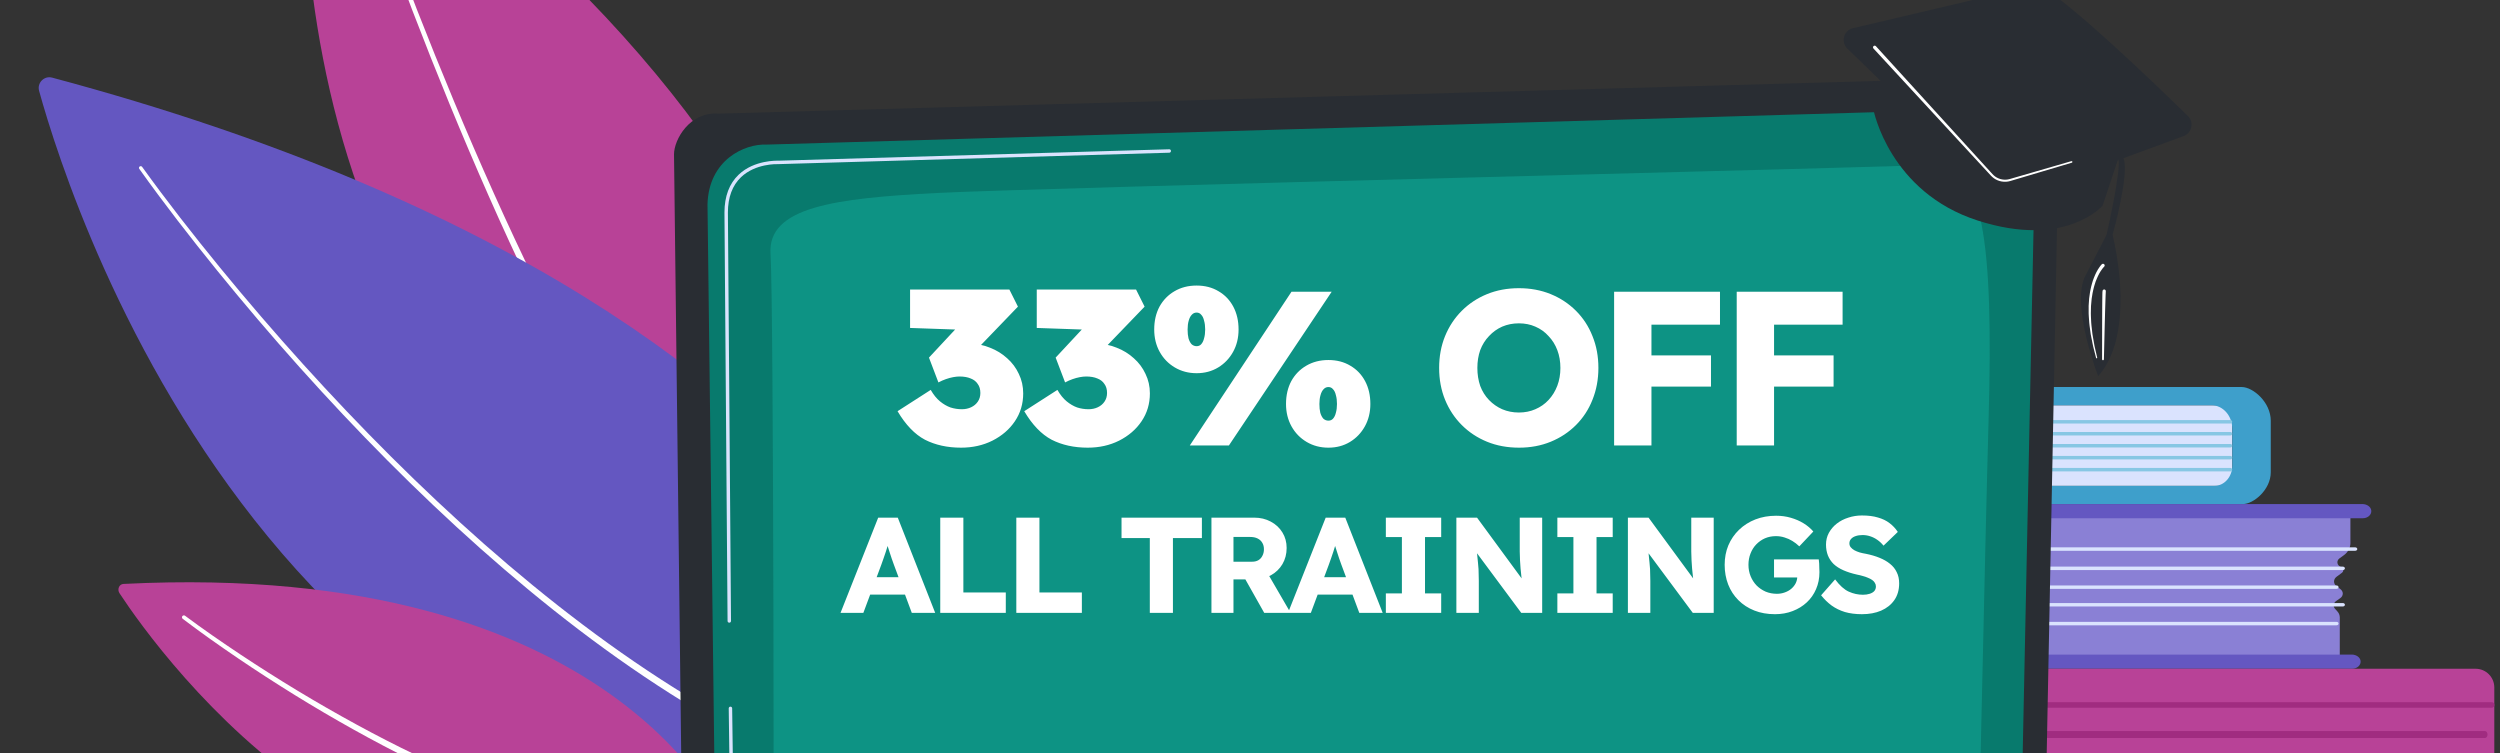 <svg width="239" height="72" viewBox="0 0 239 72" fill="none" xmlns="http://www.w3.org/2000/svg">
<rect x="0" y="0" width="239" height="72" fill="#333333" stroke="none"/>
<path d="M29.23 -20.911C28.479 -10.971 26.47 47.052 80.579 58.717C80.579 58.717 91.735 20.859 30.55 -21.542C30.015 -21.913 29.279 -21.56 29.23 -20.911Z" fill="#B84297"/>
<path d="M34.881 -12.546C35.915 -9.539 37.012 -6.551 38.134 -3.574C39.257 -0.598 40.415 2.366 41.607 5.315C43.992 11.214 46.508 17.059 49.201 22.821C51.898 28.579 54.764 34.262 57.931 39.77C59.506 42.528 61.18 45.229 62.952 47.858C64.728 50.485 66.609 53.042 68.679 55.432L68.68 55.434C68.828 55.604 68.81 55.863 68.639 56.011C68.468 56.158 68.21 56.14 68.062 55.969L68.06 55.967C65.976 53.53 64.095 50.938 62.322 48.282C60.553 45.622 58.887 42.897 57.323 40.117C54.177 34.567 51.34 28.852 48.673 23.066C46.01 17.277 43.527 11.408 41.176 5.488C40.001 2.528 38.86 -0.446 37.754 -3.432C36.649 -6.42 35.571 -9.415 34.553 -12.435C34.522 -12.526 34.571 -12.624 34.662 -12.655C34.752 -12.685 34.85 -12.637 34.881 -12.547L34.881 -12.546Z" fill="white"/>
<path d="M3.737 8.684C6.956 20.342 28.457 87.422 95.028 78.553C95.028 78.553 92.242 30.748 4.985 7.421C4.222 7.217 3.527 7.922 3.737 8.684Z" fill="#6457C1"/>
<path d="M13.589 15.955C15.96 19.25 18.473 22.452 21.044 25.598C23.619 28.743 26.27 31.825 28.996 34.84C34.449 40.866 40.189 46.637 46.285 52.008C52.383 57.369 58.837 62.347 65.763 66.573C67.49 67.635 69.257 68.63 71.047 69.578C72.836 70.529 74.661 71.411 76.516 72.222C80.219 73.857 84.062 75.172 87.995 76.093L87.999 76.093C88.21 76.143 88.34 76.353 88.291 76.564C88.242 76.775 88.031 76.906 87.82 76.856L87.818 76.856C83.834 75.904 79.953 74.555 76.222 72.887C74.354 72.061 72.518 71.162 70.72 70.196C68.92 69.232 67.146 68.221 65.412 67.145C58.463 62.861 52.007 57.832 45.915 52.426C39.825 47.011 34.1 41.2 28.665 35.138C25.948 32.105 23.308 29.005 20.743 25.844C18.181 22.679 15.683 19.466 13.317 16.146C13.264 16.072 13.282 15.968 13.356 15.915C13.431 15.861 13.534 15.879 13.588 15.954L13.589 15.955Z" fill="white"/>
<path d="M11.426 56.716C15.189 62.432 38.305 94.811 69.384 78.655C69.384 78.655 59.075 53.435 11.804 55.824C11.39 55.845 11.181 56.343 11.426 56.716Z" fill="#B84297"/>
<path d="M17.694 58.868C19.417 60.153 21.195 61.377 22.988 62.57C24.783 63.763 26.604 64.915 28.447 66.03C30.291 67.144 32.16 68.217 34.05 69.248C35.941 70.279 37.854 71.268 39.797 72.194C41.739 73.121 43.7 74.008 45.697 74.805C47.692 75.604 49.707 76.356 51.759 76.985C52.269 77.154 52.785 77.3 53.301 77.445C53.818 77.587 54.33 77.75 54.852 77.87L56.412 78.256L57.984 78.583C60.086 78.987 62.209 79.266 64.339 79.361L64.345 79.361C64.585 79.372 64.77 79.575 64.76 79.815C64.749 80.055 64.546 80.24 64.306 80.23L64.302 80.229C59.935 79.988 55.657 79.031 51.534 77.694C49.465 77.038 47.441 76.26 45.438 75.435C43.434 74.612 41.47 73.701 39.527 72.75C37.582 71.8 35.67 70.788 33.782 69.735C31.893 68.682 30.029 67.587 28.19 66.451C26.352 65.314 24.536 64.141 22.748 62.928C20.96 61.713 19.194 60.472 17.47 59.16C17.389 59.099 17.373 58.983 17.434 58.902C17.496 58.822 17.61 58.806 17.691 58.866L17.694 58.868Z" fill="white"/>
<path d="M168.438 46.447H213.405V38.742L168.438 38.742C169.4 38.742 169.4 46.447 168.438 46.447Z" fill="#DAE3FE"/>
<path d="M213.405 44.519V40.993C213.405 39.75 212.516 38.742 211.42 38.742H168.627C167.765 38.742 167.066 38.144 167.066 37.406C167.066 37.182 167.279 37 167.541 37H214.31C215.382 37 217.085 38.444 217.085 40.224V45.149C217.085 46.828 215.432 48.189 214.421 48.189H167.787C167.389 48.189 167.066 47.913 167.066 47.572C167.066 46.951 167.655 46.447 168.381 46.447H211.705C212.644 46.447 213.405 45.584 213.405 44.519Z" fill="#3E9FCB"/>
<path d="M213.233 40.489H171.07C170.978 40.489 170.904 40.415 170.904 40.323C170.904 40.232 170.978 40.158 171.07 40.158H213.233C213.324 40.158 213.399 40.232 213.399 40.323C213.399 40.415 213.324 40.489 213.233 40.489Z" fill="#87C7E4"/>
<path d="M213.233 41.632H171.07C170.978 41.632 170.904 41.558 170.904 41.467C170.904 41.375 170.978 41.301 171.07 41.301H213.233C213.324 41.301 213.399 41.375 213.399 41.467C213.399 41.558 213.324 41.632 213.233 41.632Z" fill="#87C7E4"/>
<path d="M213.233 42.776H171.07C170.978 42.776 170.904 42.702 170.904 42.611C170.904 42.519 170.978 42.445 171.07 42.445H213.233C213.324 42.445 213.399 42.519 213.399 42.611C213.399 42.702 213.324 42.776 213.233 42.776Z" fill="#87C7E4"/>
<path d="M213.233 43.92H171.07C170.978 43.92 170.904 43.846 170.904 43.754C170.904 43.663 170.978 43.588 171.07 43.588H213.233C213.324 43.588 213.399 43.663 213.399 43.754C213.399 43.846 213.324 43.92 213.233 43.92Z" fill="#87C7E4"/>
<path d="M213.233 45.063H171.07C170.978 45.063 170.904 44.989 170.904 44.898C170.904 44.806 170.978 44.732 171.07 44.732H213.233C213.324 44.732 213.399 44.806 213.399 44.898C213.399 44.989 213.324 45.063 213.233 45.063Z" fill="#87C7E4"/>
<path d="M224.699 49.331V51.925C224.699 52.371 224.467 52.794 224.062 53.086L223.663 53.374C223.335 53.61 223.404 54.049 223.794 54.207C224.051 54.312 224.099 54.6 223.886 54.759L223.382 55.133C223.053 55.378 223.052 55.807 223.381 56.052L223.742 56.322C224.054 56.555 224.045 56.964 223.723 57.188L223.335 57.457C223.066 57.644 223.02 57.974 223.233 58.207L223.446 58.441C223.6 58.609 223.683 58.814 223.683 59.025V63.123H171.041V49.084L224.699 49.331Z" fill="#8A80D5"/>
<path d="M175.17 52.654H225.159C225.268 52.654 225.356 52.581 225.356 52.49C225.356 52.399 225.268 52.326 225.159 52.326H175.17C175.061 52.326 174.973 52.399 174.973 52.49C174.973 52.581 175.061 52.654 175.17 52.654Z" fill="#DAE3FE"/>
<path d="M175.17 54.499H223.976C224.085 54.499 224.173 54.425 224.173 54.334C224.173 54.243 224.085 54.17 223.976 54.17H175.17C175.061 54.17 174.973 54.243 174.973 54.334C174.973 54.425 175.061 54.499 175.17 54.499Z" fill="#DAE3FE"/>
<path d="M175.17 57.98H223.976C224.085 57.98 224.173 57.906 224.173 57.815C224.173 57.724 224.085 57.651 223.976 57.651H175.17C175.061 57.651 174.973 57.724 174.973 57.815C174.973 57.906 175.061 57.98 175.17 57.98Z" fill="#DAE3FE"/>
<path d="M175.17 56.298H223.369C223.478 56.298 223.566 56.224 223.566 56.134C223.566 56.043 223.478 55.969 223.369 55.969H175.17C175.061 55.969 174.973 56.043 174.973 56.134C174.973 56.224 175.061 56.298 175.17 56.298Z" fill="#DAE3FE"/>
<path d="M175.17 59.779H223.369C223.478 59.779 223.566 59.705 223.566 59.614C223.566 59.523 223.478 59.45 223.369 59.45H175.17C175.061 59.45 174.973 59.523 174.973 59.614C174.973 59.705 175.061 59.779 175.17 59.779Z" fill="#DAE3FE"/>
<path d="M170.086 48.189H225.85C226.275 48.189 226.654 48.448 226.694 48.8C226.741 49.205 226.36 49.545 225.885 49.545H174.178C173.269 49.545 172.485 50.075 172.296 50.815C171.451 54.133 171.514 57.587 172.311 61.151C172.496 61.978 173.363 62.577 174.372 62.577H224.828C225.253 62.577 225.632 62.836 225.673 63.188C225.719 63.593 225.339 63.933 224.863 63.933H170.455C169.155 63.933 168.034 63.159 167.802 62.092C166.863 57.769 166.78 53.618 167.802 49.692C168.031 48.812 168.975 48.189 170.055 48.189H170.086Z" fill="#6457C1"/>
<path d="M236.666 79H168.856C167.868 79 167.066 78.199 167.066 77.21V65.723C167.066 64.734 167.868 63.933 168.856 63.933H236.666C237.655 63.933 238.456 64.734 238.456 65.723V77.21C238.456 78.199 237.655 79 236.666 79Z" fill="#B84297"/>
<path d="M177.349 76.668H170.234C169.877 76.668 169.588 76.41 169.588 76.092V66.875C169.588 66.556 169.877 66.298 170.234 66.298H177.349C177.706 66.298 177.996 66.556 177.996 66.875V76.092C177.996 76.41 177.706 76.668 177.349 76.668Z" fill="#CD5BAD"/>
<path d="M180.999 67.658H238.233C238.361 67.658 238.464 67.54 238.464 67.395C238.464 67.25 238.361 67.132 238.233 67.132H180.999C180.871 67.132 180.768 67.25 180.768 67.395C180.768 67.54 180.871 67.658 180.999 67.658Z" fill="#A02C80"/>
<path d="M180.999 70.55H237.576C237.704 70.55 237.807 70.403 237.807 70.221C237.807 70.04 237.704 69.893 237.576 69.893H180.999C180.871 69.893 180.768 70.04 180.768 70.221C180.768 70.403 180.871 70.55 180.999 70.55Z" fill="#A02C80"/>
<path d="M195.088 101.467C195.088 102.85 194.048 103.981 192.777 103.981H67.787C66.516 103.981 65.476 102.85 65.476 101.467L64.436 14.743C64.436 13.36 65.932 10.66 68.674 10.863L190.828 7.421C192.423 7.376 193.965 8.044 195.095 9.27C196.224 10.496 196.843 12.173 196.805 13.908L195.088 101.467Z" fill="#292D33"/>
<path d="M192.81 99.054C192.81 100.364 191.826 101.435 190.623 101.435H70.805C69.602 101.435 68.618 100.364 68.618 99.054L67.637 19.541C67.752 15.268 71.192 13.732 73.278 13.823C73.278 13.823 168.752 11.034 190.351 10.402C191.472 10.37 192.556 10.84 193.349 11.702C194.143 12.564 194.579 13.744 194.551 14.964L192.81 99.054Z" fill="#087A6D"/>
<path d="M69.908 73.642C69.818 73.642 69.745 73.57 69.744 73.48L69.666 67.721C69.665 67.63 69.738 67.555 69.829 67.554C69.918 67.551 69.994 67.625 69.995 67.716L70.073 73.475C70.074 73.566 70.001 73.641 69.911 73.642C69.91 73.642 69.909 73.642 69.908 73.642Z" fill="#DAE3FE"/>
<path d="M69.72 59.53C69.63 59.53 69.556 59.458 69.555 59.368L69.258 20.302C69.264 18.765 69.72 17.554 70.614 16.701C72.097 15.285 74.297 15.36 74.389 15.363L111.776 14.27C111.871 14.266 111.943 14.339 111.945 14.43C111.948 14.521 111.876 14.597 111.785 14.599L74.388 15.692C74.288 15.688 72.224 15.618 70.841 16.939C70.015 17.728 69.593 18.859 69.587 20.3L69.885 59.363C69.886 59.454 69.813 59.529 69.722 59.53C69.721 59.53 69.721 59.53 69.72 59.53Z" fill="#DAE3FE"/>
<g opacity="0.58">
<path d="M73.894 95.115C74.019 89.246 73.972 28.77 73.663 24.282C73.354 19.794 79.773 18.952 89.629 18.447C99.484 17.942 182.639 15.942 184.78 15.753C189.593 15.328 190.589 23.161 190.107 40.167C189.746 52.943 189.146 82.495 188.87 92.174C188.788 95.055 186.625 97.342 183.977 97.35C163.967 97.41 87.273 97.649 82.167 97.815C76.292 98.005 73.844 97.442 73.894 95.115Z" fill="#12A595"/>
</g>
<path d="M181.066 5.746L179.116 10.55C179.116 10.55 180.645 18.371 189.069 21.084C197.494 23.797 201.014 19.653 201.014 19.653L203.356 12.595L181.066 5.746Z" fill="#292D33"/>
<path d="M194.346 -1.356L177.139 2.695C176.253 2.904 175.953 4.032 176.617 4.663C179.852 7.745 187.197 14.915 189.916 19.008C190.207 19.445 190.754 19.625 191.243 19.445L208.76 13.008C209.553 12.717 209.77 11.683 209.163 11.09C205.963 7.961 197.813 0.12 195.111 -1.265C194.875 -1.386 194.604 -1.417 194.346 -1.356Z" fill="#292D33"/>
<path d="M193.573 7.544C193.573 7.544 202.368 13.767 202.998 15.125C203.628 16.483 201.966 22.448 201.966 22.448C203.161 27.616 203.122 33.166 200.582 35.954C200.582 35.954 197.916 29.107 199.371 26.34C200.825 23.573 201.389 22.438 201.389 22.438C201.389 22.438 202.84 16.064 202.515 15.129C202.515 15.129 192.788 7.876 193.573 7.544Z" fill="#292D33"/>
<path d="M179.339 4.418L187.624 13.51L189.695 15.783L190.213 16.351L190.472 16.635C190.555 16.725 190.643 16.805 190.741 16.877C191.133 17.159 191.654 17.252 192.119 17.119L198.025 15.405C198.066 15.393 198.11 15.417 198.122 15.458C198.134 15.499 198.11 15.542 198.069 15.554L192.173 17.308C191.652 17.462 191.064 17.361 190.621 17.046C190.511 16.967 190.409 16.875 190.317 16.777L190.057 16.494L189.535 15.93L187.448 13.671L179.102 4.635C179.042 4.57 179.046 4.468 179.111 4.408C179.176 4.348 179.278 4.352 179.338 4.417L179.339 4.418Z" fill="white"/>
<path d="M201.151 25.5L201.132 25.518L201.111 25.542L201.067 25.59L200.983 25.695C200.928 25.767 200.878 25.844 200.826 25.918L200.685 26.156C200.642 26.237 200.602 26.321 200.56 26.404C200.516 26.485 200.483 26.572 200.448 26.658C200.414 26.745 200.375 26.829 200.344 26.917L200.258 27.184C200.23 27.273 200.198 27.361 200.179 27.453L200.113 27.726C200.091 27.817 200.066 27.908 200.053 28.001C200.024 28.187 199.99 28.372 199.963 28.558L199.912 29.121C199.908 29.168 199.902 29.215 199.9 29.262L199.897 29.404L199.891 29.687C199.872 30.065 199.906 30.443 199.919 30.822C199.921 30.916 199.933 31.011 199.943 31.105L199.975 31.387C199.996 31.576 200.014 31.765 200.039 31.953C200.105 32.327 200.163 32.703 200.236 33.076L200.492 34.188L200.493 34.191C200.5 34.221 200.481 34.251 200.451 34.258C200.422 34.264 200.392 34.246 200.385 34.217L200.101 33.105C200.02 32.731 199.952 32.354 199.877 31.978C199.848 31.789 199.825 31.598 199.799 31.408L199.761 31.123C199.748 31.028 199.734 30.933 199.73 30.837C199.708 30.454 199.664 30.071 199.675 29.686L199.675 29.397L199.674 29.252C199.675 29.204 199.68 29.156 199.683 29.108L199.722 28.53C199.746 28.339 199.776 28.148 199.802 27.956C199.812 27.859 199.836 27.765 199.857 27.67L199.919 27.386C199.936 27.291 199.967 27.198 199.995 27.105L200.078 26.825C200.109 26.732 200.147 26.642 200.181 26.55C200.216 26.459 200.249 26.367 200.293 26.279C200.335 26.191 200.375 26.101 200.42 26.013L200.565 25.755C200.621 25.672 200.672 25.587 200.732 25.507L200.824 25.386L200.875 25.327L200.901 25.298L200.932 25.265C200.994 25.202 201.096 25.201 201.159 25.262C201.223 25.324 201.224 25.426 201.162 25.489C201.162 25.49 201.161 25.49 201.161 25.491L201.151 25.5Z" fill="white"/>
<path d="M201.312 27.898L201.295 28.264L201.281 28.669L201.255 29.481L201.211 31.106L201.133 34.356C201.132 34.404 201.092 34.443 201.044 34.442C200.997 34.441 200.959 34.402 200.959 34.354L200.964 31.102L200.971 29.476L200.978 28.662L200.984 28.255L200.988 28.049L200.991 27.946C200.993 27.904 200.998 27.854 201.004 27.808C201.016 27.723 201.094 27.662 201.18 27.674C201.261 27.684 201.319 27.755 201.315 27.835L201.312 27.898Z" fill="white"/>
<path d="M91.875 42.797C90.573 42.797 89.425 42.545 88.431 42.041C87.451 41.523 86.576 40.613 85.806 39.311L88.977 37.274C89.243 37.736 89.537 38.1 89.859 38.366C90.181 38.632 90.517 38.828 90.867 38.954C91.217 39.066 91.581 39.122 91.959 39.122C92.281 39.122 92.575 39.059 92.841 38.933C93.107 38.807 93.317 38.632 93.471 38.408C93.639 38.17 93.723 37.89 93.723 37.568C93.723 37.218 93.639 36.931 93.471 36.707C93.317 36.469 93.093 36.294 92.799 36.182C92.505 36.056 92.148 35.993 91.728 35.993C91.546 35.993 91.343 36.014 91.119 36.056C90.895 36.098 90.664 36.161 90.426 36.245C90.188 36.329 89.95 36.434 89.712 36.56L88.809 34.187L91.665 31.121L93.03 31.562L87.003 31.352V27.677H96.495L97.314 29.315L92.4 34.418L91.35 33.095C91.462 33.039 91.644 32.99 91.896 32.948C92.162 32.892 92.442 32.864 92.736 32.864C93.408 32.864 94.045 32.99 94.647 33.242C95.263 33.48 95.809 33.816 96.285 34.25C96.761 34.67 97.132 35.167 97.398 35.741C97.678 36.315 97.818 36.938 97.818 37.61C97.818 38.604 97.552 39.493 97.02 40.277C96.502 41.047 95.788 41.663 94.878 42.125C93.982 42.573 92.981 42.797 91.875 42.797ZM103.986 42.797C102.684 42.797 101.536 42.545 100.542 42.041C99.562 41.523 98.687 40.613 97.917 39.311L101.088 37.274C101.354 37.736 101.648 38.1 101.97 38.366C102.292 38.632 102.628 38.828 102.978 38.954C103.328 39.066 103.692 39.122 104.07 39.122C104.392 39.122 104.686 39.059 104.952 38.933C105.218 38.807 105.428 38.632 105.582 38.408C105.75 38.17 105.834 37.89 105.834 37.568C105.834 37.218 105.75 36.931 105.582 36.707C105.428 36.469 105.204 36.294 104.91 36.182C104.616 36.056 104.259 35.993 103.839 35.993C103.657 35.993 103.454 36.014 103.23 36.056C103.006 36.098 102.775 36.161 102.537 36.245C102.299 36.329 102.061 36.434 101.823 36.56L100.92 34.187L103.776 31.121L105.141 31.562L99.114 31.352V27.677H108.606L109.425 29.315L104.511 34.418L103.461 33.095C103.573 33.039 103.755 32.99 104.007 32.948C104.273 32.892 104.553 32.864 104.847 32.864C105.519 32.864 106.156 32.99 106.758 33.242C107.374 33.48 107.92 33.816 108.396 34.25C108.872 34.67 109.243 35.167 109.509 35.741C109.789 36.315 109.929 36.938 109.929 37.61C109.929 38.604 109.663 39.493 109.131 40.277C108.613 41.047 107.899 41.663 106.989 42.125C106.093 42.573 105.092 42.797 103.986 42.797ZM113.745 42.587L123.468 27.887H127.311L117.483 42.587H113.745ZM114.396 35.678C113.626 35.678 112.933 35.496 112.317 35.132C111.701 34.768 111.218 34.271 110.868 33.641C110.518 33.011 110.343 32.297 110.343 31.499C110.343 30.673 110.511 29.945 110.847 29.315C111.197 28.685 111.673 28.195 112.275 27.845C112.891 27.481 113.598 27.299 114.396 27.299C115.194 27.299 115.894 27.481 116.496 27.845C117.098 28.195 117.567 28.685 117.903 29.315C118.239 29.945 118.407 30.673 118.407 31.499C118.407 32.297 118.232 33.011 117.882 33.641C117.532 34.271 117.056 34.768 116.454 35.132C115.852 35.496 115.166 35.678 114.396 35.678ZM114.396 33.095C114.578 33.095 114.725 33.032 114.837 32.906C114.963 32.766 115.054 32.577 115.11 32.339C115.18 32.101 115.215 31.821 115.215 31.499C115.215 31.177 115.18 30.897 115.11 30.659C115.054 30.407 114.963 30.218 114.837 30.092C114.725 29.952 114.578 29.882 114.396 29.882C114.214 29.882 114.06 29.952 113.934 30.092C113.808 30.218 113.71 30.407 113.64 30.659C113.57 30.897 113.535 31.177 113.535 31.499C113.535 31.821 113.563 32.101 113.619 32.339C113.689 32.577 113.787 32.766 113.913 32.906C114.053 33.032 114.214 33.095 114.396 33.095ZM126.996 42.797C126.226 42.797 125.533 42.615 124.917 42.251C124.301 41.887 123.818 41.39 123.468 40.76C123.118 40.13 122.943 39.416 122.943 38.618C122.943 37.792 123.111 37.064 123.447 36.434C123.797 35.804 124.273 35.314 124.875 34.964C125.491 34.6 126.198 34.418 126.996 34.418C127.794 34.418 128.494 34.6 129.096 34.964C129.698 35.314 130.167 35.804 130.503 36.434C130.839 37.064 131.007 37.792 131.007 38.618C131.007 39.416 130.832 40.13 130.482 40.76C130.132 41.39 129.656 41.887 129.054 42.251C128.452 42.615 127.766 42.797 126.996 42.797ZM126.996 40.214C127.178 40.214 127.325 40.151 127.437 40.025C127.563 39.885 127.654 39.696 127.71 39.458C127.78 39.22 127.815 38.94 127.815 38.618C127.815 38.296 127.78 38.016 127.71 37.778C127.654 37.526 127.563 37.337 127.437 37.211C127.325 37.071 127.178 37.001 126.996 37.001C126.814 37.001 126.66 37.071 126.534 37.211C126.408 37.337 126.31 37.526 126.24 37.778C126.17 38.016 126.135 38.296 126.135 38.618C126.135 38.94 126.163 39.22 126.219 39.458C126.289 39.696 126.387 39.885 126.513 40.025C126.653 40.151 126.814 40.214 126.996 40.214ZM145.226 42.797C144.106 42.797 143.084 42.608 142.16 42.23C141.236 41.852 140.431 41.32 139.745 40.634C139.059 39.948 138.527 39.143 138.149 38.219C137.771 37.295 137.582 36.28 137.582 35.174C137.582 34.068 137.771 33.053 138.149 32.129C138.527 31.205 139.059 30.4 139.745 29.714C140.431 29.028 141.236 28.496 142.16 28.118C143.084 27.74 144.099 27.551 145.205 27.551C146.311 27.551 147.326 27.74 148.25 28.118C149.174 28.496 149.979 29.028 150.665 29.714C151.351 30.4 151.876 31.205 152.24 32.129C152.618 33.053 152.807 34.068 152.807 35.174C152.807 36.266 152.618 37.281 152.24 38.219C151.876 39.143 151.351 39.948 150.665 40.634C149.979 41.32 149.174 41.852 148.25 42.23C147.326 42.608 146.318 42.797 145.226 42.797ZM145.205 39.437C145.779 39.437 146.304 39.332 146.78 39.122C147.27 38.912 147.69 38.618 148.04 38.24C148.404 37.848 148.684 37.393 148.88 36.875C149.076 36.357 149.174 35.79 149.174 35.174C149.174 34.558 149.076 33.991 148.88 33.473C148.684 32.955 148.404 32.507 148.04 32.129C147.69 31.737 147.27 31.436 146.78 31.226C146.304 31.016 145.779 30.911 145.205 30.911C144.631 30.911 144.099 31.016 143.609 31.226C143.133 31.436 142.713 31.737 142.349 32.129C141.985 32.507 141.705 32.955 141.509 33.473C141.327 33.991 141.236 34.558 141.236 35.174C141.236 35.79 141.327 36.364 141.509 36.896C141.705 37.414 141.985 37.862 142.349 38.24C142.713 38.618 143.133 38.912 143.609 39.122C144.099 39.332 144.631 39.437 145.205 39.437ZM154.309 42.587V27.887H157.879V42.587H154.309ZM155.968 36.959V33.977H163.57V36.959H155.968ZM155.968 31.037V27.887H164.431V31.037H155.968ZM166.03 42.587V27.887H169.6V42.587H166.03ZM167.689 36.959V33.977H175.291V36.959H167.689ZM167.689 31.037V27.887H176.152V31.037H167.689ZM80.355 58.587L83.956 49.487H85.828L89.403 58.587H87.166L85.451 53.972C85.381 53.79 85.312 53.595 85.243 53.387C85.173 53.179 85.104 52.967 85.034 52.75C84.965 52.525 84.896 52.308 84.826 52.1C84.766 51.884 84.714 51.684 84.671 51.502L85.061 51.489C85.008 51.706 84.948 51.918 84.879 52.126C84.818 52.334 84.753 52.542 84.683 52.75C84.623 52.95 84.553 53.153 84.475 53.361C84.397 53.561 84.324 53.769 84.254 53.985L82.538 58.587H80.355ZM82.07 56.845L82.76 55.181H86.945L87.621 56.845H82.07ZM89.888 58.587V49.487H92.098V56.637H96.154V58.587H89.888ZM97.16 58.587V49.487H99.37V56.637H103.426V58.587H97.16ZM109.922 58.587V51.437H107.218V49.487H114.901V51.437H112.132V58.587H109.922ZM115.814 58.587V49.487H119.909C120.49 49.487 121.014 49.613 121.482 49.864C121.959 50.116 122.332 50.462 122.6 50.904C122.869 51.338 123.003 51.832 123.003 52.386C123.003 52.958 122.869 53.474 122.6 53.933C122.332 54.384 121.963 54.739 121.495 54.999C121.027 55.259 120.499 55.389 119.909 55.389H117.92V58.587H115.814ZM120.858 58.587L118.544 54.479L120.806 54.154L123.38 58.587H120.858ZM117.92 53.699H119.714C119.94 53.699 120.135 53.652 120.299 53.556C120.473 53.452 120.603 53.309 120.689 53.127C120.785 52.945 120.832 52.737 120.832 52.503C120.832 52.269 120.78 52.066 120.676 51.892C120.572 51.71 120.421 51.572 120.221 51.476C120.031 51.381 119.797 51.333 119.519 51.333H117.92V53.699ZM123.135 58.587L126.736 49.487H128.608L132.183 58.587H129.947L128.231 53.972C128.162 53.79 128.092 53.595 128.023 53.387C127.954 53.179 127.884 52.967 127.815 52.75C127.746 52.525 127.676 52.308 127.607 52.1C127.546 51.884 127.494 51.684 127.451 51.502L127.841 51.489C127.789 51.706 127.728 51.918 127.659 52.126C127.598 52.334 127.533 52.542 127.464 52.75C127.403 52.95 127.334 53.153 127.256 53.361C127.178 53.561 127.104 53.769 127.035 53.985L125.319 58.587H123.135ZM124.851 56.845L125.54 55.181H129.726L130.402 56.845H124.851ZM132.487 58.587V56.728H134.021V51.346H132.487V49.487H137.778V51.346H136.231V56.728H137.778V58.587H132.487ZM139.229 58.587V49.487H141.205L145.976 55.987L145.547 55.922C145.504 55.636 145.469 55.363 145.443 55.103C145.417 54.843 145.391 54.588 145.365 54.336C145.348 54.085 145.331 53.829 145.313 53.569C145.305 53.309 145.296 53.028 145.287 52.724C145.287 52.421 145.287 52.092 145.287 51.736V49.487H147.432V58.587H145.43L140.451 51.879L141.114 51.97C141.158 52.386 141.192 52.742 141.218 53.036C141.253 53.322 141.279 53.578 141.296 53.803C141.322 54.029 141.34 54.232 141.348 54.414C141.357 54.596 141.361 54.778 141.361 54.96C141.37 55.134 141.374 55.329 141.374 55.545V58.587H139.229ZM148.884 58.587V56.728H150.418V51.346H148.884V49.487H154.175V51.346H152.628V56.728H154.175V58.587H148.884ZM155.627 58.587V49.487H157.603L162.374 55.987L161.945 55.922C161.901 55.636 161.867 55.363 161.841 55.103C161.815 54.843 161.789 54.588 161.763 54.336C161.745 54.085 161.728 53.829 161.711 53.569C161.702 53.309 161.693 53.028 161.685 52.724C161.685 52.421 161.685 52.092 161.685 51.736V49.487H163.83V58.587H161.828L156.849 51.879L157.512 51.97C157.555 52.386 157.59 52.742 157.616 53.036C157.65 53.322 157.676 53.578 157.694 53.803C157.72 54.029 157.737 54.232 157.746 54.414C157.754 54.596 157.759 54.778 157.759 54.96C157.767 55.134 157.772 55.329 157.772 55.545V58.587H155.627ZM169.688 58.717C168.96 58.717 168.301 58.6 167.712 58.366C167.123 58.132 166.616 57.803 166.191 57.378C165.766 56.954 165.441 56.455 165.216 55.883C164.991 55.303 164.878 54.674 164.878 53.998C164.878 53.322 164.995 52.703 165.229 52.139C165.472 51.567 165.814 51.069 166.256 50.644C166.698 50.22 167.218 49.89 167.816 49.656C168.423 49.422 169.081 49.305 169.792 49.305C170.295 49.305 170.767 49.37 171.209 49.5C171.66 49.63 172.067 49.808 172.431 50.033C172.795 50.259 173.103 50.519 173.354 50.813L172.015 52.23C171.798 52.022 171.573 51.849 171.339 51.71C171.114 51.572 170.871 51.463 170.611 51.385C170.351 51.299 170.074 51.255 169.779 51.255C169.398 51.255 169.047 51.325 168.726 51.463C168.414 51.602 168.137 51.797 167.894 52.048C167.66 52.291 167.478 52.581 167.348 52.919C167.218 53.249 167.153 53.608 167.153 53.998C167.153 54.388 167.222 54.752 167.361 55.09C167.5 55.428 167.69 55.723 167.933 55.974C168.176 56.217 168.462 56.412 168.791 56.559C169.129 56.698 169.489 56.767 169.87 56.767C170.139 56.767 170.39 56.724 170.624 56.637C170.867 56.551 171.075 56.434 171.248 56.286C171.421 56.139 171.56 55.966 171.664 55.766C171.768 55.558 171.82 55.337 171.82 55.103V54.765L172.106 55.207H169.597V53.478H173.874C173.891 53.574 173.904 53.704 173.913 53.868C173.922 54.033 173.926 54.193 173.926 54.349C173.935 54.505 173.939 54.622 173.939 54.7C173.939 55.29 173.831 55.831 173.614 56.325C173.406 56.811 173.111 57.231 172.73 57.586C172.349 57.942 171.898 58.219 171.378 58.418C170.858 58.618 170.295 58.717 169.688 58.717ZM177.998 58.717C177.4 58.717 176.858 58.648 176.373 58.509C175.896 58.362 175.472 58.154 175.099 57.885C174.726 57.608 174.393 57.283 174.098 56.91L175.437 55.389C175.87 55.97 176.304 56.36 176.737 56.559C177.179 56.759 177.634 56.858 178.102 56.858C178.336 56.858 178.548 56.828 178.739 56.767C178.93 56.707 179.077 56.62 179.181 56.507C179.285 56.386 179.337 56.239 179.337 56.065C179.337 55.935 179.302 55.818 179.233 55.714C179.172 55.61 179.086 55.519 178.973 55.441C178.86 55.363 178.726 55.294 178.57 55.233C178.414 55.164 178.249 55.108 178.076 55.064C177.903 55.012 177.725 54.969 177.543 54.934C177.04 54.822 176.603 54.683 176.23 54.518C175.857 54.354 175.545 54.154 175.294 53.92C175.051 53.678 174.869 53.405 174.748 53.101C174.627 52.789 174.566 52.443 174.566 52.061C174.566 51.654 174.657 51.281 174.839 50.943C175.03 50.597 175.281 50.302 175.593 50.059C175.914 49.808 176.282 49.617 176.698 49.487C177.114 49.349 177.547 49.279 177.998 49.279C178.596 49.279 179.107 49.344 179.532 49.474C179.965 49.596 180.334 49.773 180.637 50.007C180.949 50.241 181.213 50.523 181.43 50.852L180.065 52.165C179.883 51.94 179.684 51.754 179.467 51.606C179.259 51.459 179.034 51.346 178.791 51.268C178.557 51.19 178.314 51.151 178.063 51.151C177.803 51.151 177.578 51.186 177.387 51.255C177.205 51.316 177.062 51.407 176.958 51.528C176.854 51.641 176.802 51.78 176.802 51.944C176.802 52.092 176.845 52.217 176.932 52.321C177.019 52.425 177.136 52.521 177.283 52.607C177.43 52.685 177.599 52.755 177.79 52.815C177.981 52.867 178.18 52.911 178.388 52.945C178.865 53.041 179.294 53.166 179.675 53.322C180.065 53.478 180.399 53.669 180.676 53.894C180.962 54.12 181.179 54.388 181.326 54.7C181.482 55.004 181.56 55.359 181.56 55.766C181.56 56.399 181.404 56.936 181.092 57.378C180.789 57.812 180.368 58.145 179.831 58.379C179.302 58.605 178.691 58.717 177.998 58.717Z" fill="white"/>
</svg>
